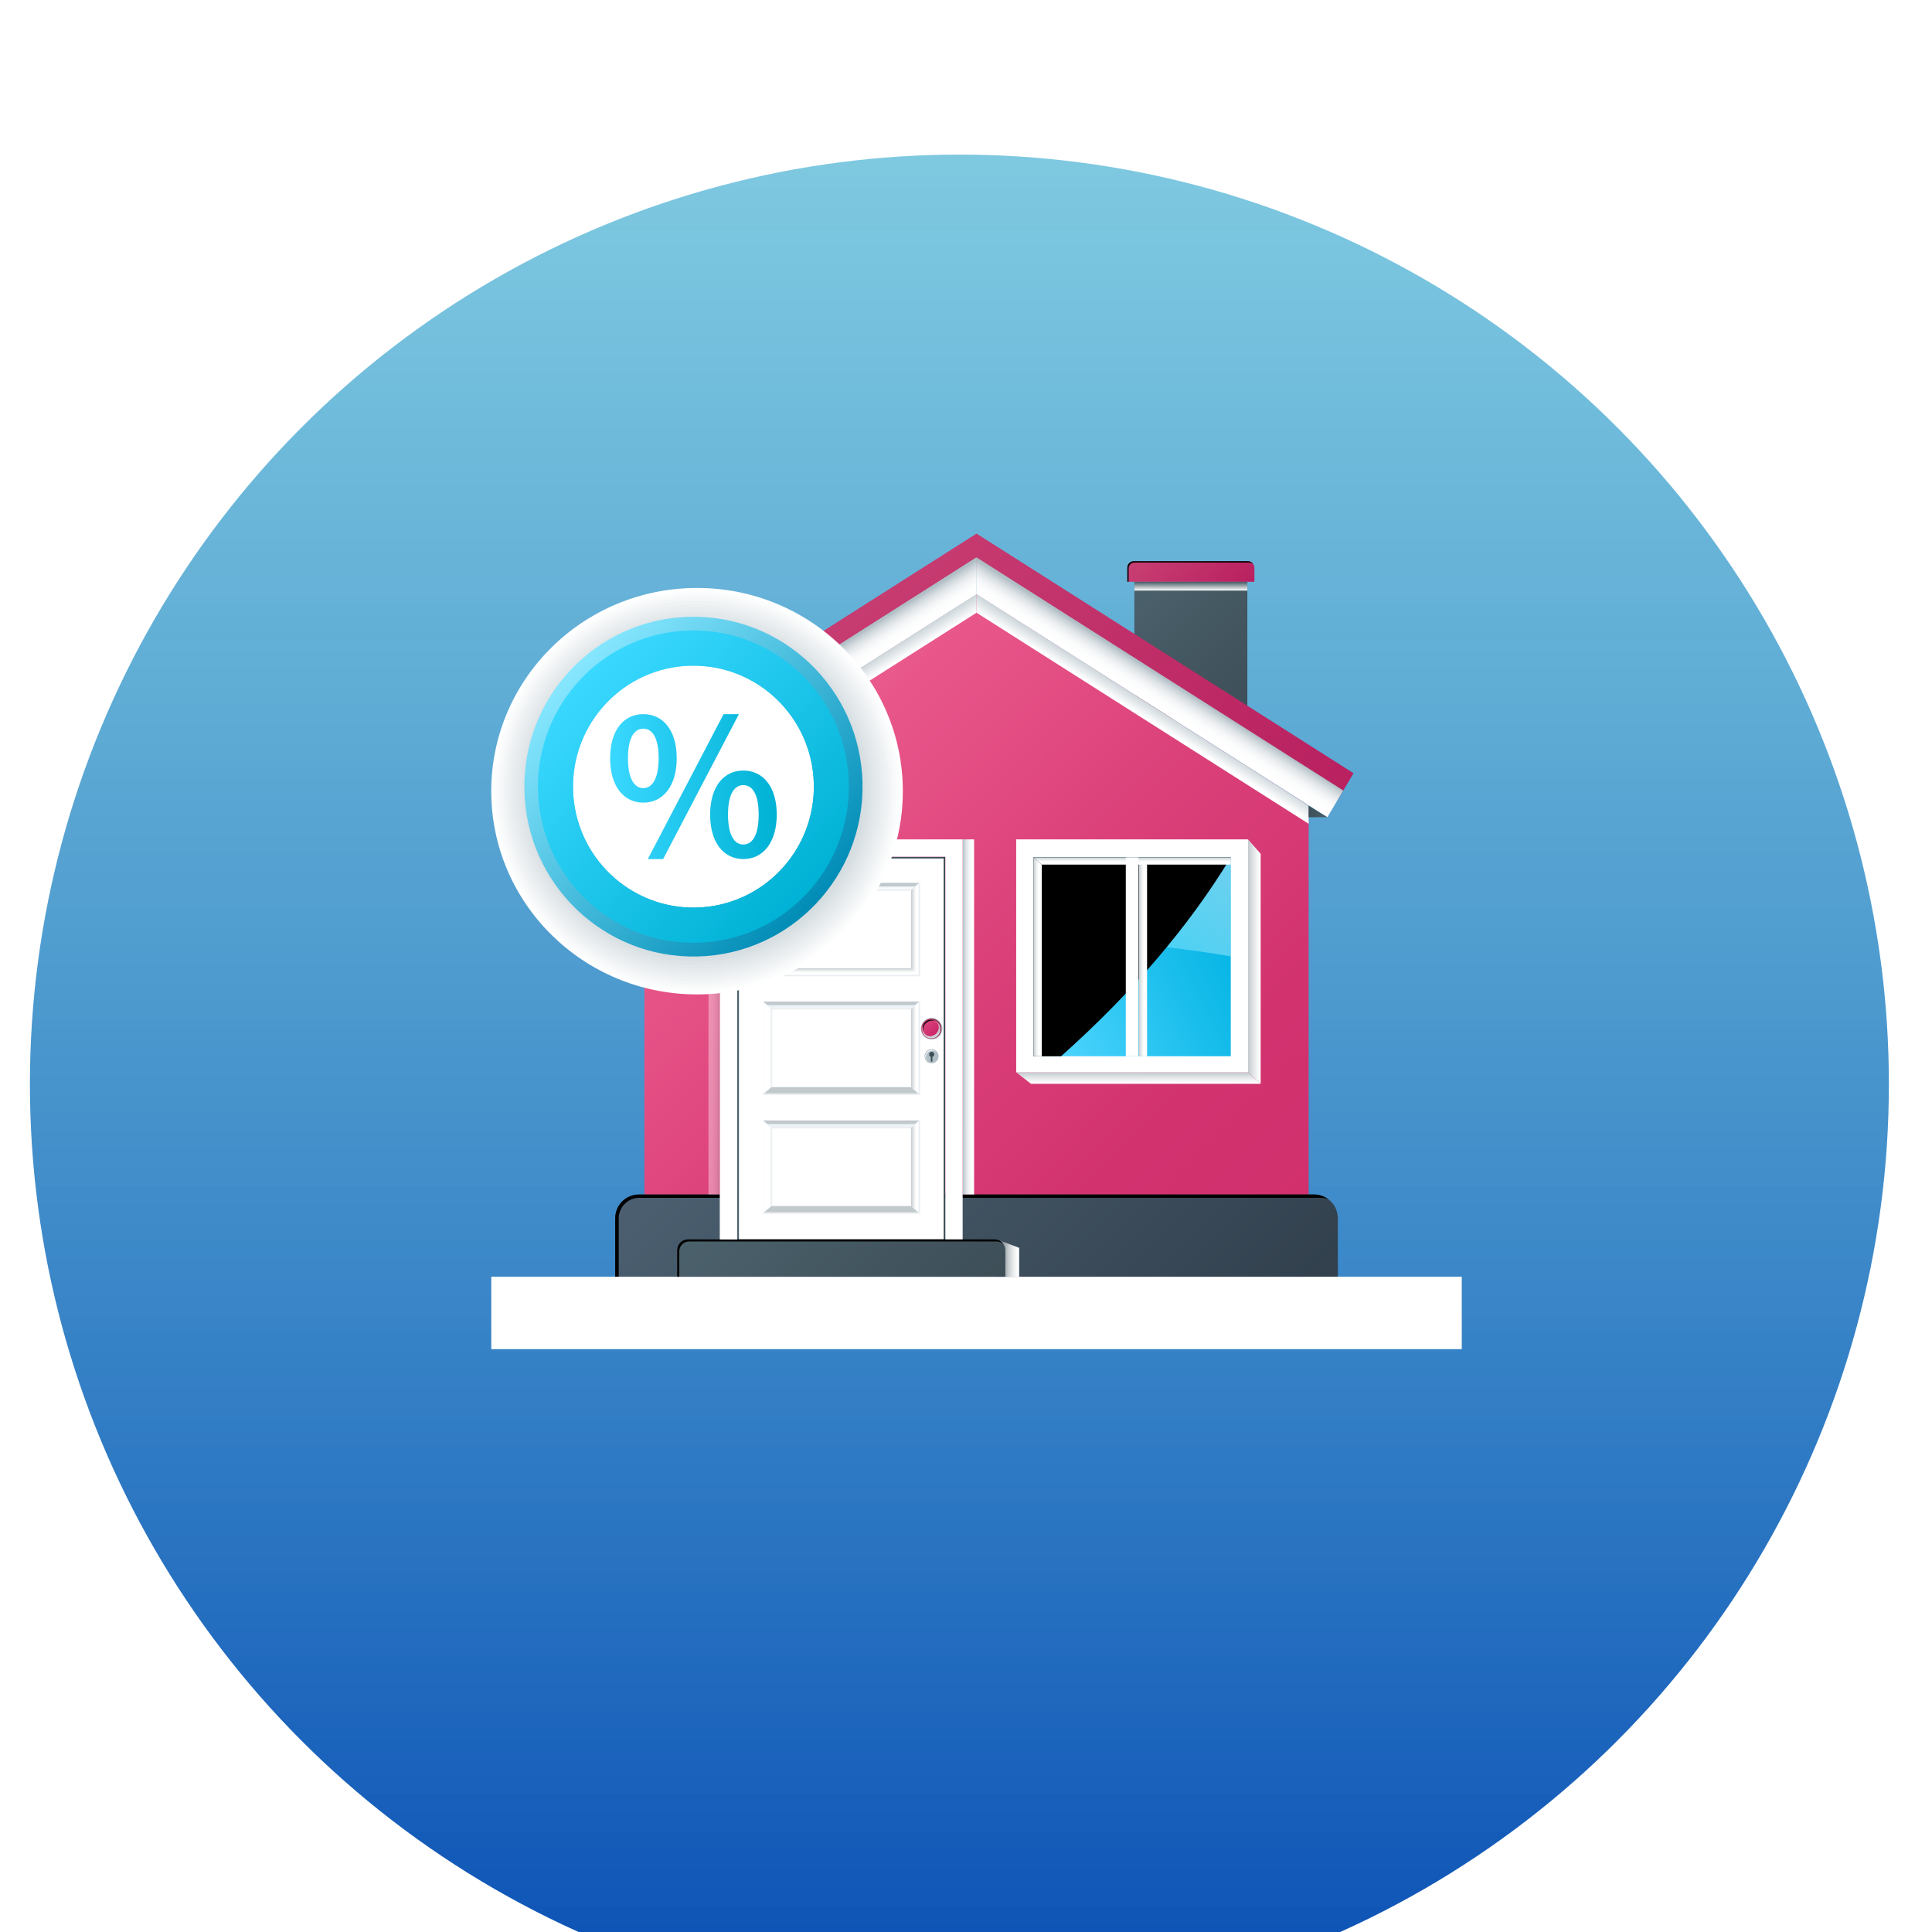 <svg width="89" height="89" viewBox="0 0 89 89" fill="none" xmlns="http://www.w3.org/2000/svg">
<g filter="url(#filter0_i_572_48)">
<circle cx="44.196" cy="44.733" r="43.367" fill="url(#paint0_linear_572_48)" stroke="white" stroke-width="1.098"/>
</g>
<path d="M67.338 58.812H22.631V62.151H67.338V58.812Z" fill="white"/>
<path d="M57.461 26.799H52.255V33.12H57.461V26.799Z" fill="url(#paint1_linear_572_48)"/>
<path style="mix-blend-mode:multiply" d="M57.461 26.799H52.255V27.206H57.461V26.799Z" fill="url(#paint2_linear_572_48)"/>
<path d="M44.985 24.581L27.618 35.619L28.351 36.851L44.985 26.28V26.279V26.28L61.618 36.851L62.352 35.619L44.985 24.581Z" fill="url(#paint3_linear_572_48)"/>
<path d="M60.284 58.813H29.685V37.116L44.985 27.376L60.284 37.116V58.813Z" fill="url(#paint4_linear_572_48)"/>
<path d="M44.985 27.376V25.677L28.091 36.414L28.825 37.646L44.985 27.376Z" fill="#B0BEC5"/>
<path d="M44.985 27.376V25.677L28.091 36.414L28.825 37.646L44.985 27.376Z" fill="url(#paint5_linear_572_48)"/>
<path d="M44.985 27.376V25.677L61.879 36.414L61.145 37.646L44.985 27.376Z" fill="url(#paint6_linear_572_48)"/>
<path style="mix-blend-mode:multiply" d="M29.685 37.949L44.985 28.225V27.376L29.685 37.116V37.949Z" fill="url(#paint7_linear_572_48)"/>
<path style="mix-blend-mode:multiply" d="M60.285 37.949L44.985 28.225V27.376L60.285 37.116V37.949Z" fill="url(#paint8_linear_572_48)"/>
<path d="M28.34 58.813H61.629V56.121C61.629 55.517 61.142 55.026 60.54 55.026H29.429C28.828 55.026 28.34 55.517 28.34 56.121V58.813Z" fill="url(#paint9_linear_572_48)"/>
<path d="M28.502 56.129C28.502 55.604 28.925 55.179 29.448 55.179H60.846C60.967 55.179 61.082 55.204 61.188 55.245C61.007 55.11 60.784 55.026 60.54 55.026H29.429C28.828 55.026 28.34 55.517 28.34 56.121V58.813H28.502V56.129Z" fill="black"/>
<path d="M43.55 39.467H33.961V57.188H43.55V39.467Z" fill="url(#paint10_linear_572_48)"/>
<path d="M43.47 39.547H34.041V57.107H43.47V39.547Z" fill="white"/>
<path d="M33.96 57.921H33.163V55.024L33.96 55.681V57.921Z" fill="url(#paint11_linear_572_48)"/>
<path style="mix-blend-mode:multiply" d="M46.95 58.813H45.917V57.093L46.95 57.483V58.813Z" fill="url(#paint12_linear_572_48)"/>
<path d="M46.314 58.813H31.196V57.591C31.196 57.317 31.417 57.093 31.691 57.093H45.819C46.092 57.093 46.314 57.316 46.314 57.591V58.813Z" fill="url(#paint13_linear_572_48)"/>
<path d="M31.293 57.641C31.293 57.391 31.494 57.19 31.742 57.19H45.916C46.027 57.19 46.13 57.229 46.212 57.292C46.122 57.173 45.981 57.093 45.819 57.093H31.691C31.418 57.093 31.196 57.316 31.196 57.591V58.813H31.292V57.641H31.293Z" fill="black"/>
<path d="M57.785 26.8H51.933V26.152C51.933 25.987 52.066 25.854 52.229 25.854H57.488C57.652 25.854 57.785 25.987 57.785 26.152V26.8Z" fill="url(#paint14_linear_572_48)"/>
<path d="M51.991 26.183C51.991 26.033 52.112 25.912 52.26 25.912H57.545C57.612 25.912 57.674 25.934 57.723 25.972C57.668 25.9 57.584 25.853 57.487 25.853H52.229C52.065 25.853 51.933 25.986 51.933 26.151V26.798H51.991V26.182V26.183Z" fill="black"/>
<path style="mix-blend-mode:multiply" d="M58.075 49.927L57.493 49.395H46.81L47.493 49.927H58.075Z" fill="url(#paint15_linear_572_48)"/>
<path style="mix-blend-mode:multiply" d="M58.074 49.927L57.492 49.395L57.493 38.667L58.074 39.331V49.927Z" fill="url(#paint16_linear_572_48)"/>
<path style="mix-blend-mode:multiply" opacity="0.37" d="M33.164 38.667H32.637V55.024H33.164V38.667Z" fill="url(#paint17_linear_572_48)"/>
<path style="mix-blend-mode:multiply" d="M44.873 38.667H44.346V55.024H44.873V38.667Z" fill="url(#paint18_linear_572_48)"/>
<path d="M46.812 49.398H57.495V38.667H46.812V49.398Z" fill="white"/>
<path d="M56.697 39.498H47.607V48.657H56.697V39.498Z" fill="url(#paint19_linear_572_48)"/>
<path opacity="0.49" d="M56.697 44.057V39.498H47.607V43.285C50.662 43.295 53.736 43.543 56.697 44.058V44.057Z" fill="url(#paint20_linear_572_48)"/>
<path d="M56.697 39.498H47.607V48.657H48.88C52.117 45.771 54.749 42.705 56.697 39.498Z" fill="black"/>
<path d="M42.354 40.669H35.156V44.936H42.354V40.669Z" fill="url(#paint21_linear_572_48)"/>
<path style="mix-blend-mode:multiply" d="M35.156 40.669V42.803V44.936L35.538 44.603V42.803V41.001L35.156 40.669Z" fill="url(#paint22_linear_572_48)"/>
<path d="M38.742 44.936H35.156L35.538 44.603H38.742H41.972L42.354 44.936H38.742Z" fill="white"/>
<path style="mix-blend-mode:multiply" d="M38.742 44.936H35.156L35.538 44.603H38.742H41.972L42.354 44.936H38.742Z" fill="url(#paint23_linear_572_48)"/>
<path d="M35.539 44.603V42.803V41.001L35.347 40.835V42.803V44.77L35.539 44.603Z" fill="url(#paint24_linear_572_48)"/>
<path style="mix-blend-mode:multiply" d="M38.742 40.669H35.156L35.538 41.001H38.742H41.972L42.354 40.669H38.742Z" fill="url(#paint25_linear_572_48)"/>
<path d="M42.355 40.669V42.803V44.936L41.973 44.603V42.803V41.001L42.355 40.669Z" fill="white"/>
<path style="mix-blend-mode:multiply" d="M42.355 40.669V42.803V44.936L41.973 44.603V42.803V41.001L42.355 40.669Z" fill="url(#paint26_linear_572_48)"/>
<path d="M38.769 40.835H35.347L35.539 41.001H38.769H41.972L42.163 40.835H38.769Z" fill="url(#paint27_linear_572_48)"/>
<path style="mix-blend-mode:multiply" d="M47.607 39.498V48.657H47.99V39.83L47.607 39.498Z" fill="url(#paint28_linear_572_48)"/>
<path style="mix-blend-mode:multiply" d="M52.459 39.498V48.657H52.841V39.83L52.459 39.498Z" fill="url(#paint29_linear_572_48)"/>
<path style="mix-blend-mode:multiply" d="M47.607 39.498L47.99 39.83H56.697V39.498H47.607Z" fill="url(#paint30_linear_572_48)"/>
<path d="M42.354 46.137H35.156V50.404H42.354V46.137Z" fill="url(#paint31_linear_572_48)"/>
<path style="mix-blend-mode:multiply" d="M35.156 46.137V48.27V50.404L35.538 50.072V48.27V46.469L35.156 46.137Z" fill="url(#paint32_linear_572_48)"/>
<path d="M38.742 50.404H35.156L35.538 50.072H38.742H41.972L42.354 50.404H38.742Z" fill="white"/>
<path style="mix-blend-mode:multiply" d="M38.742 50.404H35.156L35.538 50.072H38.742H41.972L42.354 50.404H38.742Z" fill="url(#paint33_linear_572_48)"/>
<path d="M35.539 50.072V48.27V46.469L35.347 46.303V48.27V50.238L35.539 50.072Z" fill="url(#paint34_linear_572_48)"/>
<path style="mix-blend-mode:multiply" d="M38.742 46.137H35.156L35.538 46.469H38.742H41.972L42.354 46.137H38.742Z" fill="url(#paint35_linear_572_48)"/>
<path d="M42.355 46.137V48.27V50.404L41.973 50.072V48.27V46.469L42.355 46.137Z" fill="white"/>
<path style="mix-blend-mode:multiply" d="M42.355 46.137V48.27V50.404L41.973 50.072V48.27V46.469L42.355 46.137Z" fill="url(#paint36_linear_572_48)"/>
<path d="M38.769 46.303H35.347L35.539 46.469H38.769H41.972L42.163 46.303H38.769Z" fill="url(#paint37_linear_572_48)"/>
<path d="M42.354 51.615H35.156V55.882H42.354V51.615Z" fill="url(#paint38_linear_572_48)"/>
<path style="mix-blend-mode:multiply" d="M35.156 51.615V53.749V55.882L35.538 55.55V53.749V51.947L35.156 51.615Z" fill="url(#paint39_linear_572_48)"/>
<path d="M38.742 55.882H35.156L35.538 55.55H38.742H41.972L42.354 55.882H38.742Z" fill="white"/>
<path style="mix-blend-mode:multiply" d="M38.742 55.882H35.156L35.538 55.55H38.742H41.972L42.354 55.882H38.742Z" fill="url(#paint40_linear_572_48)"/>
<path d="M35.539 55.55V53.749V51.947L35.347 51.781V53.749V55.716L35.539 55.55Z" fill="url(#paint41_linear_572_48)"/>
<path style="mix-blend-mode:multiply" d="M38.742 51.615H35.156L35.538 51.947H38.742H41.972L42.354 51.615H38.742Z" fill="url(#paint42_linear_572_48)"/>
<path d="M42.355 51.615V53.749V55.882L41.973 55.55V53.749V51.947L42.355 51.615Z" fill="white"/>
<path style="mix-blend-mode:multiply" d="M42.355 51.615V53.749V55.882L41.973 55.55V53.749V51.947L42.355 51.615Z" fill="url(#paint43_linear_572_48)"/>
<path d="M38.769 51.781H35.347L35.539 51.947H38.769H41.972L42.163 51.781H38.769Z" fill="url(#paint44_linear_572_48)"/>
<path d="M41.972 46.469H35.539V50.072H41.972V46.469Z" fill="white"/>
<path d="M33.163 38.667V57.092H33.96V39.467H43.549V57.092H44.346V38.667H33.163Z" fill="white"/>
<path d="M41.972 41.001H35.539V44.604H41.972V41.001Z" fill="white"/>
<path d="M41.972 51.947H35.539V55.55H41.972V51.947Z" fill="white"/>
<path d="M28.826 37.646H29.685V37.116L28.826 37.646Z" fill="url(#paint45_linear_572_48)"/>
<path d="M61.144 37.646H60.284V37.116L61.144 37.646Z" fill="url(#paint46_linear_572_48)"/>
<path d="M52.441 39.498H51.861V48.657H52.441V39.498Z" fill="white"/>
<g style="mix-blend-mode:multiply">
<path d="M43.412 47.387C43.412 47.662 43.19 47.886 42.916 47.886C42.642 47.886 42.42 47.662 42.42 47.387C42.42 47.112 42.642 46.889 42.916 46.889C43.19 46.889 43.412 47.112 43.412 47.387Z" fill="#B0BEC5"/>
</g>
<path d="M43.367 47.389C43.367 47.646 43.159 47.855 42.904 47.855C42.648 47.855 42.44 47.646 42.44 47.389C42.44 47.133 42.648 46.924 42.904 46.924C43.159 46.924 43.367 47.133 43.367 47.389Z" fill="url(#paint47_linear_572_48)"/>
<g style="mix-blend-mode:multiply">
<path d="M43.324 47.408C43.324 47.644 43.135 47.836 42.904 47.836C42.672 47.836 42.484 47.644 42.484 47.408C42.484 47.172 42.672 46.979 42.904 46.979C43.135 46.979 43.324 47.17 43.324 47.408Z" fill="#CFD8DC"/>
</g>
<path d="M43.274 47.366C43.274 47.581 43.101 47.754 42.888 47.754C42.675 47.754 42.502 47.581 42.502 47.366C42.502 47.152 42.675 46.979 42.888 46.979C43.101 46.979 43.274 47.152 43.274 47.366Z" fill="url(#paint48_linear_572_48)"/>
<path d="M43.083 47.033C43.026 46.998 42.96 46.978 42.888 46.978C42.675 46.978 42.502 47.151 42.502 47.365C42.502 47.427 42.518 47.486 42.545 47.538C42.534 47.502 42.526 47.464 42.526 47.424C42.526 47.196 42.716 47.01 42.95 47.01C42.996 47.01 43.041 47.018 43.083 47.032V47.033Z" fill="black"/>
<g style="mix-blend-mode:multiply">
<path d="M42.718 47.712C42.77 47.739 42.827 47.754 42.888 47.754C43.102 47.754 43.274 47.581 43.274 47.366C43.274 47.283 43.248 47.207 43.203 47.144C43.23 47.199 43.248 47.26 43.248 47.325C43.248 47.55 43.064 47.732 42.838 47.732C42.797 47.732 42.757 47.725 42.718 47.712Z" fill="#CFD8DC"/>
</g>
<path d="M43.238 48.657C43.238 48.837 43.093 48.982 42.914 48.982C42.735 48.982 42.59 48.837 42.59 48.657C42.59 48.477 42.735 48.331 42.914 48.331C43.093 48.331 43.238 48.477 43.238 48.657Z" fill="#B0BEC5"/>
<path d="M42.654 48.689C42.654 48.526 42.786 48.395 42.947 48.395C43.02 48.395 43.087 48.423 43.137 48.469C43.083 48.407 43.006 48.367 42.918 48.367C42.757 48.367 42.626 48.498 42.626 48.66C42.626 48.748 42.666 48.827 42.727 48.881C42.683 48.83 42.654 48.763 42.654 48.69V48.689Z" fill="white"/>
<path d="M43.035 48.571C43.035 48.505 42.981 48.452 42.916 48.452C42.851 48.452 42.797 48.505 42.797 48.571C42.797 48.622 42.832 48.666 42.877 48.682V48.87C42.877 48.892 42.894 48.909 42.916 48.909C42.938 48.909 42.955 48.892 42.955 48.87V48.682C43.002 48.666 43.035 48.623 43.035 48.571Z" fill="url(#paint49_linear_572_48)"/>
<path d="M35.575 41.038H41.972V41.001L42.016 40.963H35.501V44.636L35.539 44.602H35.575V41.038Z" fill="#ECEFF1"/>
<path d="M42.31 44.898H35.199L35.157 44.936V44.974H42.384V40.669H42.347L42.31 40.708V44.898Z" fill="#ECEFF1"/>
<path d="M35.575 46.506H41.972V46.469L42.016 46.431H35.501V50.105L35.539 50.072H35.575V46.506Z" fill="#ECEFF1"/>
<path d="M42.31 50.367H35.199L35.157 50.404V50.442H42.384V46.137H42.347L42.31 46.177V50.367Z" fill="#ECEFF1"/>
<path d="M35.575 51.984H41.972V51.947L42.016 51.91H35.501V55.582L35.539 55.55H35.575V51.984Z" fill="#ECEFF1"/>
<path d="M42.31 55.844H35.199L35.157 55.882V55.92H42.384V51.615H42.347L42.31 51.655V55.844Z" fill="#ECEFF1"/>
<g style="mix-blend-mode:multiply">
<path d="M41.59 36.446C41.59 41.618 37.347 45.809 32.111 45.809C26.875 45.809 22.63 41.618 22.63 36.446C22.63 31.275 26.875 27.085 32.111 27.085C37.347 27.085 41.59 31.275 41.59 36.446Z" fill="white"/>
<path d="M41.439 36.446C41.439 41.535 37.263 45.66 32.111 45.66C26.959 45.66 22.782 41.535 22.782 36.446C22.782 31.358 26.958 27.234 32.111 27.234C37.264 27.234 41.439 31.358 41.439 36.446Z" fill="#FBFCFC"/>
<path d="M41.288 36.446C41.288 41.453 37.179 45.511 32.111 45.511C27.043 45.511 22.934 41.453 22.934 36.446C22.934 31.44 27.041 27.383 32.111 27.383C37.18 27.383 41.288 31.44 41.288 36.446Z" fill="#F8F9FA"/>
<path d="M41.138 36.446C41.138 41.37 37.096 45.361 32.113 45.361C27.129 45.361 23.085 41.37 23.085 36.446C23.085 31.523 27.127 27.533 32.111 27.533C37.096 27.533 41.137 31.523 41.137 36.448L41.138 36.446Z" fill="#F4F6F7"/>
<path d="M40.986 36.447C40.986 41.288 37.013 45.212 32.111 45.212C27.209 45.212 23.235 41.288 23.235 36.447C23.235 31.605 27.208 27.682 32.111 27.682C37.014 27.682 40.986 31.605 40.986 36.447Z" fill="#F0F3F4"/>
<path d="M40.835 36.446C40.835 41.205 36.929 45.063 32.111 45.063C27.293 45.063 23.387 41.205 23.387 36.446C23.387 31.688 27.293 27.831 32.111 27.831C36.929 27.831 40.835 31.688 40.835 36.446Z" fill="#EDF0F2"/>
<path d="M40.683 36.446C40.683 41.123 36.845 44.914 32.111 44.914C27.377 44.914 23.537 41.123 23.537 36.446C23.537 31.77 27.376 27.98 32.111 27.98C36.846 27.98 40.683 31.769 40.683 36.446Z" fill="#E9EDEF"/>
<path d="M40.533 36.446C40.533 41.04 36.763 44.765 32.111 44.765C27.459 44.765 23.689 41.04 23.689 36.446C23.689 31.853 27.46 28.129 32.111 28.129C36.762 28.129 40.533 31.852 40.533 36.446Z" fill="#E5EAEC"/>
<path d="M40.381 36.446C40.381 40.958 36.678 44.615 32.111 44.615C27.543 44.615 23.839 40.958 23.839 36.446C23.839 31.935 27.542 28.278 32.111 28.278C36.679 28.278 40.381 31.934 40.381 36.446Z" fill="#E2E7EA"/>
<path d="M40.23 36.446C40.23 40.875 36.595 44.466 32.111 44.466C27.627 44.466 23.991 40.876 23.991 36.446C23.991 32.017 27.627 28.428 32.111 28.428C36.595 28.428 40.23 32.018 40.23 36.446Z" fill="#DEE4E7"/>
<path d="M40.079 36.446C40.079 40.793 36.512 44.317 32.111 44.317C27.71 44.317 24.142 40.794 24.142 36.446C24.142 32.099 27.71 28.577 32.111 28.577C36.512 28.577 40.079 32.099 40.079 36.446Z" fill="#DAE1E4"/>
<path d="M39.928 36.446C39.928 40.711 36.428 44.168 32.111 44.168C27.793 44.168 24.292 40.711 24.292 36.446C24.292 32.181 27.792 28.726 32.111 28.726C36.429 28.726 39.928 32.181 39.928 36.446Z" fill="#D7DEE2"/>
<path d="M39.777 36.446C39.777 40.629 36.345 44.018 32.111 44.018C27.876 44.018 24.444 40.629 24.444 36.446C24.444 32.264 27.876 28.875 32.111 28.875C36.345 28.875 39.777 32.264 39.777 36.446Z" fill="#D3DCDF"/>
<path d="M39.626 36.446C39.626 40.546 36.261 43.869 32.111 43.869C27.961 43.869 24.595 40.546 24.595 36.446C24.595 32.346 27.96 29.024 32.111 29.024C36.262 29.024 39.626 32.345 39.626 36.446Z" fill="#D0D9DD"/>
<path d="M39.475 36.446C39.475 40.464 36.179 43.72 32.111 43.72C28.043 43.72 24.747 40.464 24.747 36.446C24.747 32.429 28.043 29.172 32.111 29.172C36.179 29.172 39.475 32.428 39.475 36.446Z" fill="#CCD6DA"/>
<path d="M39.324 36.446C39.324 40.381 36.094 43.571 32.111 43.571C28.128 43.571 24.897 40.381 24.897 36.446C24.897 32.512 28.126 29.323 32.111 29.323C36.095 29.323 39.324 32.512 39.324 36.446Z" fill="#C8D3D7"/>
<path d="M39.173 36.446C39.173 40.299 36.011 43.421 32.111 43.421C28.211 43.421 25.049 40.299 25.049 36.446C25.049 32.594 28.211 29.472 32.111 29.472C36.011 29.472 39.173 32.594 39.173 36.446Z" fill="#C5D0D5"/>
<path d="M39.021 36.446C39.021 40.216 35.928 43.272 32.111 43.272C28.294 43.272 25.199 40.216 25.199 36.446C25.199 32.677 28.294 29.621 32.111 29.621C35.928 29.621 39.021 32.675 39.021 36.446Z" fill="#C1CDD2"/>
<path d="M38.87 36.446C38.87 40.134 35.844 43.123 32.111 43.123C28.377 43.123 25.35 40.134 25.35 36.446C25.35 32.759 28.376 29.77 32.111 29.77C35.845 29.77 38.87 32.758 38.87 36.446Z" fill="#BDCACF"/>
<path d="M38.72 36.446C38.72 40.051 35.761 42.974 32.11 42.974C28.46 42.974 25.501 40.052 25.501 36.446C25.501 32.84 28.46 29.919 32.11 29.919C35.761 29.919 38.72 32.84 38.72 36.446Z" fill="#BAC7CD"/>
<path d="M38.569 36.446C38.569 39.969 35.678 42.825 32.111 42.825C28.544 42.825 25.652 39.97 25.652 36.446C25.652 32.923 28.544 30.069 32.111 30.069C35.678 30.069 38.569 32.923 38.569 36.446Z" fill="#B6C4CA"/>
<path d="M38.418 36.446C38.418 39.887 35.594 42.675 32.111 42.675C28.627 42.675 25.804 39.886 25.804 36.446C25.804 33.007 28.627 30.218 32.111 30.218C35.594 30.218 38.418 33.005 38.418 36.446Z" fill="#B2C1C7"/>
<path d="M38.266 36.446C38.266 39.805 35.51 42.526 32.111 42.526C28.712 42.526 25.955 39.805 25.955 36.446C25.955 33.088 28.711 30.366 32.111 30.366C35.511 30.366 38.266 33.088 38.266 36.446Z" fill="#AFBEC5"/>
<path d="M38.115 36.446C38.115 39.722 35.427 42.377 32.111 42.377C28.795 42.377 26.106 39.722 26.106 36.446C26.106 33.17 28.795 30.515 32.111 30.515C35.427 30.515 38.115 33.17 38.115 36.446Z" fill="#ABBBC2"/>
</g>
<path d="M39.732 36.053C39.834 40.374 36.429 43.959 32.128 44.061C27.828 44.163 24.259 40.742 24.157 36.422C24.055 32.101 27.46 28.516 31.761 28.414C36.063 28.312 39.632 31.732 39.733 36.053H39.732Z" fill="url(#paint50_linear_572_48)"/>
<path d="M37.49 36.106C37.563 39.181 35.138 41.736 32.075 41.808C29.012 41.88 26.471 39.445 26.398 36.368C26.326 33.291 28.75 30.738 31.812 30.664C34.875 30.592 37.417 33.027 37.49 36.105V36.106Z" fill="white"/>
<path d="M39.103 36.068C39.196 40.039 36.066 43.335 32.112 43.428C28.159 43.521 24.878 40.378 24.784 36.407C24.691 32.435 27.82 29.139 31.775 29.045C35.728 28.953 39.009 32.096 39.103 36.068ZM31.813 30.666C28.75 30.738 26.326 33.292 26.398 36.37C26.47 39.445 29.012 41.881 32.076 41.809C35.139 41.737 37.564 39.183 37.491 36.107C37.419 33.029 34.877 30.595 31.813 30.667V30.666Z" fill="url(#paint51_linear_572_48)"/>
<path d="M28.106 34.927C28.106 33.637 28.733 32.898 29.636 32.898C30.538 32.898 31.174 33.636 31.174 34.927C31.174 36.218 30.537 36.975 29.636 36.975C28.735 36.975 28.106 36.226 28.106 34.927ZM30.341 34.927C30.341 33.961 30.037 33.568 29.634 33.568C29.232 33.568 28.928 33.962 28.928 34.927C28.928 35.892 29.233 36.306 29.634 36.306C30.036 36.306 30.341 35.892 30.341 34.927ZM33.332 32.898H34.038L30.547 39.575H29.841L33.332 32.898ZM32.713 37.526C32.713 36.236 33.341 35.496 34.243 35.496C35.145 35.496 35.782 36.236 35.782 37.526C35.782 38.816 35.144 39.574 34.243 39.574C33.342 39.574 32.713 38.825 32.713 37.526ZM34.949 37.526C34.949 36.56 34.646 36.167 34.243 36.167C33.84 36.167 33.537 36.56 33.537 37.526C33.537 38.492 33.84 38.904 34.243 38.904C34.646 38.904 34.949 38.491 34.949 37.526Z" fill="url(#paint52_linear_572_48)"/>
<defs>
<filter id="filter0_i_572_48" x="0.279" y="0.817" width="87.832" height="93.04" filterUnits="userSpaceOnUse" color-interpolation-filters="sRGB">
<feFlood flood-opacity="0" result="BackgroundImageFix"/>
<feBlend mode="normal" in="SourceGraphic" in2="BackgroundImageFix" result="shape"/>
<feColorMatrix in="SourceAlpha" type="matrix" values="0 0 0 0 0 0 0 0 0 0 0 0 0 0 0 0 0 0 127 0" result="hardAlpha"/>
<feOffset dy="5.207"/>
<feGaussianBlur stdDeviation="3.254"/>
<feComposite in2="hardAlpha" operator="arithmetic" k2="-1" k3="1"/>
<feColorMatrix type="matrix" values="0 0 0 0 0 0 0 0 0 0 0 0 0 0 0 0 0 0 0.23 0"/>
<feBlend mode="normal" in2="shape" result="effect1_innerShadow_572_48"/>
</filter>
<linearGradient id="paint0_linear_572_48" x1="0.829" y1="1.366" x2="0.829" y2="88.1" gradientUnits="userSpaceOnUse">
<stop stop-color="#2AA5CC" stop-opacity="0.6"/>
<stop offset="1" stop-color="#084DB4"/>
</linearGradient>
<linearGradient id="paint1_linear_572_48" x1="51.983" y1="27.072" x2="57.758" y2="32.821" gradientUnits="userSpaceOnUse">
<stop stop-color="#4B616C"/>
<stop offset="1" stop-color="#3D4E57"/>
</linearGradient>
<linearGradient id="paint2_linear_572_48" x1="54.858" y1="27.207" x2="54.858" y2="26.799" gradientUnits="userSpaceOnUse">
<stop stop-color="white"/>
<stop offset="1" stop-color="#435862"/>
</linearGradient>
<linearGradient id="paint3_linear_572_48" x1="36.178" y1="27.021" x2="53.87" y2="44.633" gradientUnits="userSpaceOnUse">
<stop stop-color="#C83F73"/>
<stop offset="1" stop-color="#B9205F"/>
</linearGradient>
<linearGradient id="paint4_linear_572_48" x1="31.935" y1="34.856" x2="58.152" y2="60.955" gradientUnits="userSpaceOnUse">
<stop stop-color="#F06292"/>
<stop offset="0.13" stop-color="#E85689"/>
<stop offset="0.44" stop-color="#DB4079"/>
<stop offset="0.73" stop-color="#D2336F"/>
<stop offset="1" stop-color="#D02F6C"/>
</linearGradient>
<linearGradient id="paint5_linear_572_48" x1="36.55" y1="31.092" x2="37.189" y2="32.108" gradientUnits="userSpaceOnUse">
<stop stop-color="#B0BEC5"/>
<stop offset="0.14" stop-color="#C8D1D6"/>
<stop offset="0.33" stop-color="#E0E5E8"/>
<stop offset="0.53" stop-color="#F1F3F5"/>
<stop offset="0.74" stop-color="#FBFCFC"/>
<stop offset="1" stop-color="white"/>
</linearGradient>
<linearGradient id="paint6_linear_572_48" x1="53.42" y1="31.092" x2="52.782" y2="32.108" gradientUnits="userSpaceOnUse">
<stop stop-color="#B0BEC5"/>
<stop offset="0.14" stop-color="#C8D1D6"/>
<stop offset="0.33" stop-color="#E0E5E8"/>
<stop offset="0.53" stop-color="#F1F3F5"/>
<stop offset="0.74" stop-color="#FBFCFC"/>
<stop offset="1" stop-color="white"/>
</linearGradient>
<linearGradient id="paint7_linear_572_48" x1="37.147" y1="32.36" x2="37.486" y2="32.9" gradientUnits="userSpaceOnUse">
<stop stop-color="#CFD8DC"/>
<stop offset="1" stop-color="white"/>
</linearGradient>
<linearGradient id="paint8_linear_572_48" x1="52.823" y1="32.36" x2="52.484" y2="32.9" gradientUnits="userSpaceOnUse">
<stop stop-color="#CFD8DC"/>
<stop offset="1" stop-color="white"/>
</linearGradient>
<linearGradient id="paint9_linear_572_48" x1="35.879" y1="48.094" x2="54.172" y2="66.304" gradientUnits="userSpaceOnUse">
<stop stop-color="#4B5F70"/>
<stop offset="1" stop-color="#32404D"/>
</linearGradient>
<linearGradient id="paint10_linear_572_48" x1="33.961" y1="48.328" x2="43.55" y2="48.328" gradientUnits="userSpaceOnUse">
<stop stop-color="#4B616C"/>
<stop offset="1" stop-color="#3D4E57"/>
</linearGradient>
<linearGradient id="paint11_linear_572_48" x1="33.163" y1="56.472" x2="33.96" y2="56.472" gradientUnits="userSpaceOnUse">
<stop stop-color="#C1C9CD"/>
<stop offset="0.09" stop-color="#CED4D7"/>
<stop offset="0.31" stop-color="#E7EAEC"/>
<stop offset="0.51" stop-color="#F7F8F8"/>
<stop offset="0.67" stop-color="#FDFDFD"/>
<stop offset="0.85" stop-color="white"/>
</linearGradient>
<linearGradient id="paint12_linear_572_48" x1="45.917" y1="57.953" x2="46.95" y2="57.953" gradientUnits="userSpaceOnUse">
<stop stop-color="#3F525B"/>
<stop offset="0.02" stop-color="#455760"/>
<stop offset="0.21" stop-color="#7D8A90"/>
<stop offset="0.4" stop-color="#ABB3B7"/>
<stop offset="0.57" stop-color="#CFD4D6"/>
<stop offset="0.74" stop-color="#E9EBEC"/>
<stop offset="0.88" stop-color="#F9FAFA"/>
<stop offset="1" stop-color="white"/>
</linearGradient>
<linearGradient id="paint13_linear_572_48" x1="34.62" y1="53.945" x2="42.928" y2="62.215" gradientUnits="userSpaceOnUse">
<stop stop-color="#4B616C"/>
<stop offset="1" stop-color="#3D4E57"/>
</linearGradient>
<linearGradient id="paint14_linear_572_48" x1="53.203" y1="24.752" x2="56.529" y2="28.062" gradientUnits="userSpaceOnUse">
<stop stop-color="#C83F73"/>
<stop offset="1" stop-color="#B9205F"/>
</linearGradient>
<linearGradient id="paint15_linear_572_48" x1="52.443" y1="49.396" x2="52.443" y2="49.928" gradientUnits="userSpaceOnUse">
<stop stop-color="#C1C9CD"/>
<stop offset="0.38" stop-color="#DEE2E4"/>
<stop offset="0.76" stop-color="#F6F7F7"/>
<stop offset="1" stop-color="white"/>
</linearGradient>
<linearGradient id="paint16_linear_572_48" x1="57.492" y1="44.297" x2="58.073" y2="44.297" gradientUnits="userSpaceOnUse">
<stop stop-color="#C1C9CD"/>
<stop offset="0.38" stop-color="#DEE2E4"/>
<stop offset="0.76" stop-color="#F6F7F7"/>
<stop offset="1" stop-color="white"/>
</linearGradient>
<linearGradient id="paint17_linear_572_48" x1="32.637" y1="46.846" x2="33.164" y2="46.846" gradientUnits="userSpaceOnUse">
<stop stop-color="white"/>
<stop offset="0.26" stop-color="#FBFCFC"/>
<stop offset="0.47" stop-color="#F1F3F5"/>
<stop offset="0.67" stop-color="#E0E5E8"/>
<stop offset="0.86" stop-color="#C8D1D6"/>
<stop offset="1" stop-color="#B0BEC5"/>
</linearGradient>
<linearGradient id="paint18_linear_572_48" x1="44.873" y1="20.285" x2="44.346" y2="20.285" gradientUnits="userSpaceOnUse">
<stop stop-color="white"/>
<stop offset="0.26" stop-color="#FBFCFC"/>
<stop offset="0.47" stop-color="#F1F3F5"/>
<stop offset="0.67" stop-color="#E0E5E8"/>
<stop offset="0.86" stop-color="#C8D1D6"/>
<stop offset="1" stop-color="#B0BEC5"/>
</linearGradient>
<linearGradient id="paint19_linear_572_48" x1="56.863" y1="41.811" x2="47.106" y2="46.463" gradientUnits="userSpaceOnUse">
<stop stop-color="#00B3E3"/>
<stop offset="0.34" stop-color="#18BDEB"/>
<stop offset="1" stop-color="#51D6FF"/>
</linearGradient>
<linearGradient id="paint20_linear_572_48" x1="55.559" y1="38.355" x2="49.1" y2="44.784" gradientUnits="userSpaceOnUse">
<stop stop-color="#E3F1FF"/>
<stop offset="0.12" stop-color="#D2EFFE"/>
<stop offset="0.37" stop-color="#A8EBFE"/>
<stop offset="0.7" stop-color="#65E5FE"/>
<stop offset="1" stop-color="#25DFFE"/>
</linearGradient>
<linearGradient id="paint21_linear_572_48" x1="35.156" y1="42.803" x2="42.354" y2="42.803" gradientUnits="userSpaceOnUse">
<stop stop-color="#F6FFFD"/>
<stop offset="1" stop-color="#E5F3FC"/>
</linearGradient>
<linearGradient id="paint22_linear_572_48" x1="35.156" y1="42.803" x2="35.538" y2="42.803" gradientUnits="userSpaceOnUse">
<stop stop-color="#C1C9CD"/>
<stop offset="0.1" stop-color="#D0D6D9"/>
<stop offset="0.32" stop-color="#E9ECED"/>
<stop offset="0.52" stop-color="#F9FAFA"/>
<stop offset="0.67" stop-color="white"/>
</linearGradient>
<linearGradient id="paint23_linear_572_48" x1="38.755" y1="44.936" x2="38.755" y2="44.603" gradientUnits="userSpaceOnUse">
<stop offset="0.33" stop-color="white"/>
<stop offset="0.48" stop-color="#F9FAFA"/>
<stop offset="0.68" stop-color="#E9ECED"/>
<stop offset="0.9" stop-color="#D0D6D9"/>
<stop offset="1" stop-color="#C1C9CD"/>
</linearGradient>
<linearGradient id="paint24_linear_572_48" x1="35.347" y1="42.803" x2="35.539" y2="42.803" gradientUnits="userSpaceOnUse">
<stop stop-color="#EDF4F7"/>
<stop offset="0.34" stop-color="#F4F8FA"/>
<stop offset="1" stop-color="white"/>
</linearGradient>
<linearGradient id="paint25_linear_572_48" x1="22.63" y1="41.001" x2="22.745" y2="40.669" gradientUnits="userSpaceOnUse">
<stop offset="0.33" stop-color="white"/>
<stop offset="0.48" stop-color="#F9FAFA"/>
<stop offset="0.68" stop-color="#E9ECED"/>
<stop offset="0.9" stop-color="#D0D6D9"/>
<stop offset="1" stop-color="#C1C9CD"/>
</linearGradient>
<linearGradient id="paint26_linear_572_48" x1="41.973" y1="20.285" x2="42.355" y2="20.285" gradientUnits="userSpaceOnUse">
<stop stop-color="#C1C9CD"/>
<stop offset="0.1" stop-color="#D0D6D9"/>
<stop offset="0.32" stop-color="#E9ECED"/>
<stop offset="0.52" stop-color="#F9FAFA"/>
<stop offset="0.67" stop-color="white"/>
</linearGradient>
<linearGradient id="paint27_linear_572_48" x1="38.756" y1="41.001" x2="38.756" y2="40.835" gradientUnits="userSpaceOnUse">
<stop stop-color="white"/>
<stop offset="0.66" stop-color="#F4F8FA"/>
<stop offset="1" stop-color="#EDF4F7"/>
</linearGradient>
<linearGradient id="paint28_linear_572_48" x1="47.607" y1="44.078" x2="47.99" y2="44.078" gradientUnits="userSpaceOnUse">
<stop stop-color="#C1C9CD"/>
<stop offset="0.1" stop-color="#D0D6D9"/>
<stop offset="0.32" stop-color="#E9ECED"/>
<stop offset="0.52" stop-color="#F9FAFA"/>
<stop offset="0.67" stop-color="white"/>
</linearGradient>
<linearGradient id="paint29_linear_572_48" x1="52.459" y1="44.078" x2="52.841" y2="44.078" gradientUnits="userSpaceOnUse">
<stop stop-color="#C1C9CD"/>
<stop offset="0.1" stop-color="#D0D6D9"/>
<stop offset="0.32" stop-color="#E9ECED"/>
<stop offset="0.52" stop-color="#F9FAFA"/>
<stop offset="0.67" stop-color="white"/>
</linearGradient>
<linearGradient id="paint30_linear_572_48" x1="52.152" y1="39.83" x2="52.152" y2="39.498" gradientUnits="userSpaceOnUse">
<stop offset="0.33" stop-color="white"/>
<stop offset="0.48" stop-color="#F9FAFA"/>
<stop offset="0.68" stop-color="#E9ECED"/>
<stop offset="0.9" stop-color="#D0D6D9"/>
<stop offset="1" stop-color="#C1C9CD"/>
</linearGradient>
<linearGradient id="paint31_linear_572_48" x1="22.63" y1="48.27" x2="22.744" y2="48.27" gradientUnits="userSpaceOnUse">
<stop stop-color="#F6FFFD"/>
<stop offset="1" stop-color="#E5F3FC"/>
</linearGradient>
<linearGradient id="paint32_linear_572_48" x1="22.63" y1="48.27" x2="22.744" y2="48.27" gradientUnits="userSpaceOnUse">
<stop stop-color="#C1C9CD"/>
<stop offset="0.1" stop-color="#D0D6D9"/>
<stop offset="0.32" stop-color="#E9ECED"/>
<stop offset="0.52" stop-color="#F9FAFA"/>
<stop offset="0.67" stop-color="white"/>
</linearGradient>
<linearGradient id="paint33_linear_572_48" x1="22.63" y1="50.404" x2="22.745" y2="50.072" gradientUnits="userSpaceOnUse">
<stop offset="0.33" stop-color="white"/>
<stop offset="0.48" stop-color="#F9FAFA"/>
<stop offset="0.68" stop-color="#E9ECED"/>
<stop offset="0.9" stop-color="#D0D6D9"/>
<stop offset="1" stop-color="#C1C9CD"/>
</linearGradient>
<linearGradient id="paint34_linear_572_48" x1="22.63" y1="48.27" x2="22.744" y2="48.27" gradientUnits="userSpaceOnUse">
<stop stop-color="#EDF4F7"/>
<stop offset="0.34" stop-color="#F4F8FA"/>
<stop offset="1" stop-color="white"/>
</linearGradient>
<linearGradient id="paint35_linear_572_48" x1="22.63" y1="46.469" x2="22.745" y2="46.137" gradientUnits="userSpaceOnUse">
<stop offset="0.33" stop-color="white"/>
<stop offset="0.48" stop-color="#F9FAFA"/>
<stop offset="0.68" stop-color="#E9ECED"/>
<stop offset="0.9" stop-color="#D0D6D9"/>
<stop offset="1" stop-color="#C1C9CD"/>
</linearGradient>
<linearGradient id="paint36_linear_572_48" x1="41.973" y1="48.27" x2="42.355" y2="48.27" gradientUnits="userSpaceOnUse">
<stop stop-color="#C1C9CD"/>
<stop offset="0.1" stop-color="#D0D6D9"/>
<stop offset="0.32" stop-color="#E9ECED"/>
<stop offset="0.52" stop-color="#F9FAFA"/>
<stop offset="0.67" stop-color="white"/>
</linearGradient>
<linearGradient id="paint37_linear_572_48" x1="22.63" y1="46.469" x2="22.745" y2="46.303" gradientUnits="userSpaceOnUse">
<stop stop-color="white"/>
<stop offset="0.66" stop-color="#F4F8FA"/>
<stop offset="1" stop-color="#EDF4F7"/>
</linearGradient>
<linearGradient id="paint38_linear_572_48" x1="22.63" y1="53.749" x2="22.744" y2="53.749" gradientUnits="userSpaceOnUse">
<stop stop-color="#F6FFFD"/>
<stop offset="1" stop-color="#E5F3FC"/>
</linearGradient>
<linearGradient id="paint39_linear_572_48" x1="22.63" y1="53.749" x2="22.744" y2="53.749" gradientUnits="userSpaceOnUse">
<stop stop-color="#C1C9CD"/>
<stop offset="0.1" stop-color="#D0D6D9"/>
<stop offset="0.32" stop-color="#E9ECED"/>
<stop offset="0.52" stop-color="#F9FAFA"/>
<stop offset="0.67" stop-color="white"/>
</linearGradient>
<linearGradient id="paint40_linear_572_48" x1="22.63" y1="55.882" x2="22.745" y2="55.55" gradientUnits="userSpaceOnUse">
<stop offset="0.33" stop-color="white"/>
<stop offset="0.48" stop-color="#F9FAFA"/>
<stop offset="0.68" stop-color="#E9ECED"/>
<stop offset="0.9" stop-color="#D0D6D9"/>
<stop offset="1" stop-color="#C1C9CD"/>
</linearGradient>
<linearGradient id="paint41_linear_572_48" x1="22.63" y1="53.749" x2="22.744" y2="53.749" gradientUnits="userSpaceOnUse">
<stop stop-color="#EDF4F7"/>
<stop offset="0.34" stop-color="#F4F8FA"/>
<stop offset="1" stop-color="white"/>
</linearGradient>
<linearGradient id="paint42_linear_572_48" x1="22.63" y1="51.947" x2="22.745" y2="51.615" gradientUnits="userSpaceOnUse">
<stop offset="0.33" stop-color="white"/>
<stop offset="0.48" stop-color="#F9FAFA"/>
<stop offset="0.68" stop-color="#E9ECED"/>
<stop offset="0.9" stop-color="#D0D6D9"/>
<stop offset="1" stop-color="#C1C9CD"/>
</linearGradient>
<linearGradient id="paint43_linear_572_48" x1="41.973" y1="53.749" x2="42.355" y2="53.749" gradientUnits="userSpaceOnUse">
<stop stop-color="#C1C9CD"/>
<stop offset="0.1" stop-color="#D0D6D9"/>
<stop offset="0.32" stop-color="#E9ECED"/>
<stop offset="0.52" stop-color="#F9FAFA"/>
<stop offset="0.67" stop-color="white"/>
</linearGradient>
<linearGradient id="paint44_linear_572_48" x1="22.63" y1="51.947" x2="22.745" y2="51.782" gradientUnits="userSpaceOnUse">
<stop stop-color="white"/>
<stop offset="0.66" stop-color="#F4F8FA"/>
<stop offset="1" stop-color="#EDF4F7"/>
</linearGradient>
<linearGradient id="paint45_linear_572_48" x1="28.826" y1="37.38" x2="29.685" y2="37.38" gradientUnits="userSpaceOnUse">
<stop stop-color="#4B616C"/>
<stop offset="1" stop-color="#3D4E57"/>
</linearGradient>
<linearGradient id="paint46_linear_572_48" x1="61.145" y1="37.38" x2="60.285" y2="37.38" gradientUnits="userSpaceOnUse">
<stop stop-color="#4B616C"/>
<stop offset="1" stop-color="#3D4E57"/>
</linearGradient>
<linearGradient id="paint47_linear_572_48" x1="42.44" y1="47.389" x2="43.367" y2="47.389" gradientUnits="userSpaceOnUse">
<stop stop-color="#DF4A86"/>
<stop offset="0.05" stop-color="#D8457F"/>
<stop offset="0.3" stop-color="#BA2D61"/>
<stop offset="0.54" stop-color="#A41C4C"/>
<stop offset="0.78" stop-color="#97123F"/>
<stop offset="1" stop-color="#930F3B"/>
</linearGradient>
<linearGradient id="paint48_linear_572_48" x1="42.614" y1="47.093" x2="43.163" y2="47.638" gradientUnits="userSpaceOnUse">
<stop stop-color="#D9447D"/>
<stop offset="1" stop-color="#CA2368"/>
</linearGradient>
<linearGradient id="paint49_linear_572_48" x1="42.797" y1="48.679" x2="43.035" y2="48.679" gradientUnits="userSpaceOnUse">
<stop stop-color="#455A64"/>
<stop offset="1" stop-color="#37474F"/>
</linearGradient>
<linearGradient id="paint50_linear_572_48" x1="26.308" y1="30.835" x2="37.63" y2="41.588" gradientUnits="userSpaceOnUse">
<stop stop-color="#87E7FF"/>
<stop offset="1" stop-color="#008CB6"/>
</linearGradient>
<linearGradient id="paint51_linear_572_48" x1="26.881" y1="31.15" x2="37.053" y2="41.278" gradientUnits="userSpaceOnUse">
<stop stop-color="#3AD8FF"/>
<stop offset="1" stop-color="#00B2D5"/>
</linearGradient>
<linearGradient id="paint52_linear_572_48" x1="28.106" y1="36.237" x2="35.782" y2="36.237" gradientUnits="userSpaceOnUse">
<stop stop-color="#3AD8FF"/>
<stop offset="1" stop-color="#00B2D5"/>
</linearGradient>
</defs>
</svg>
